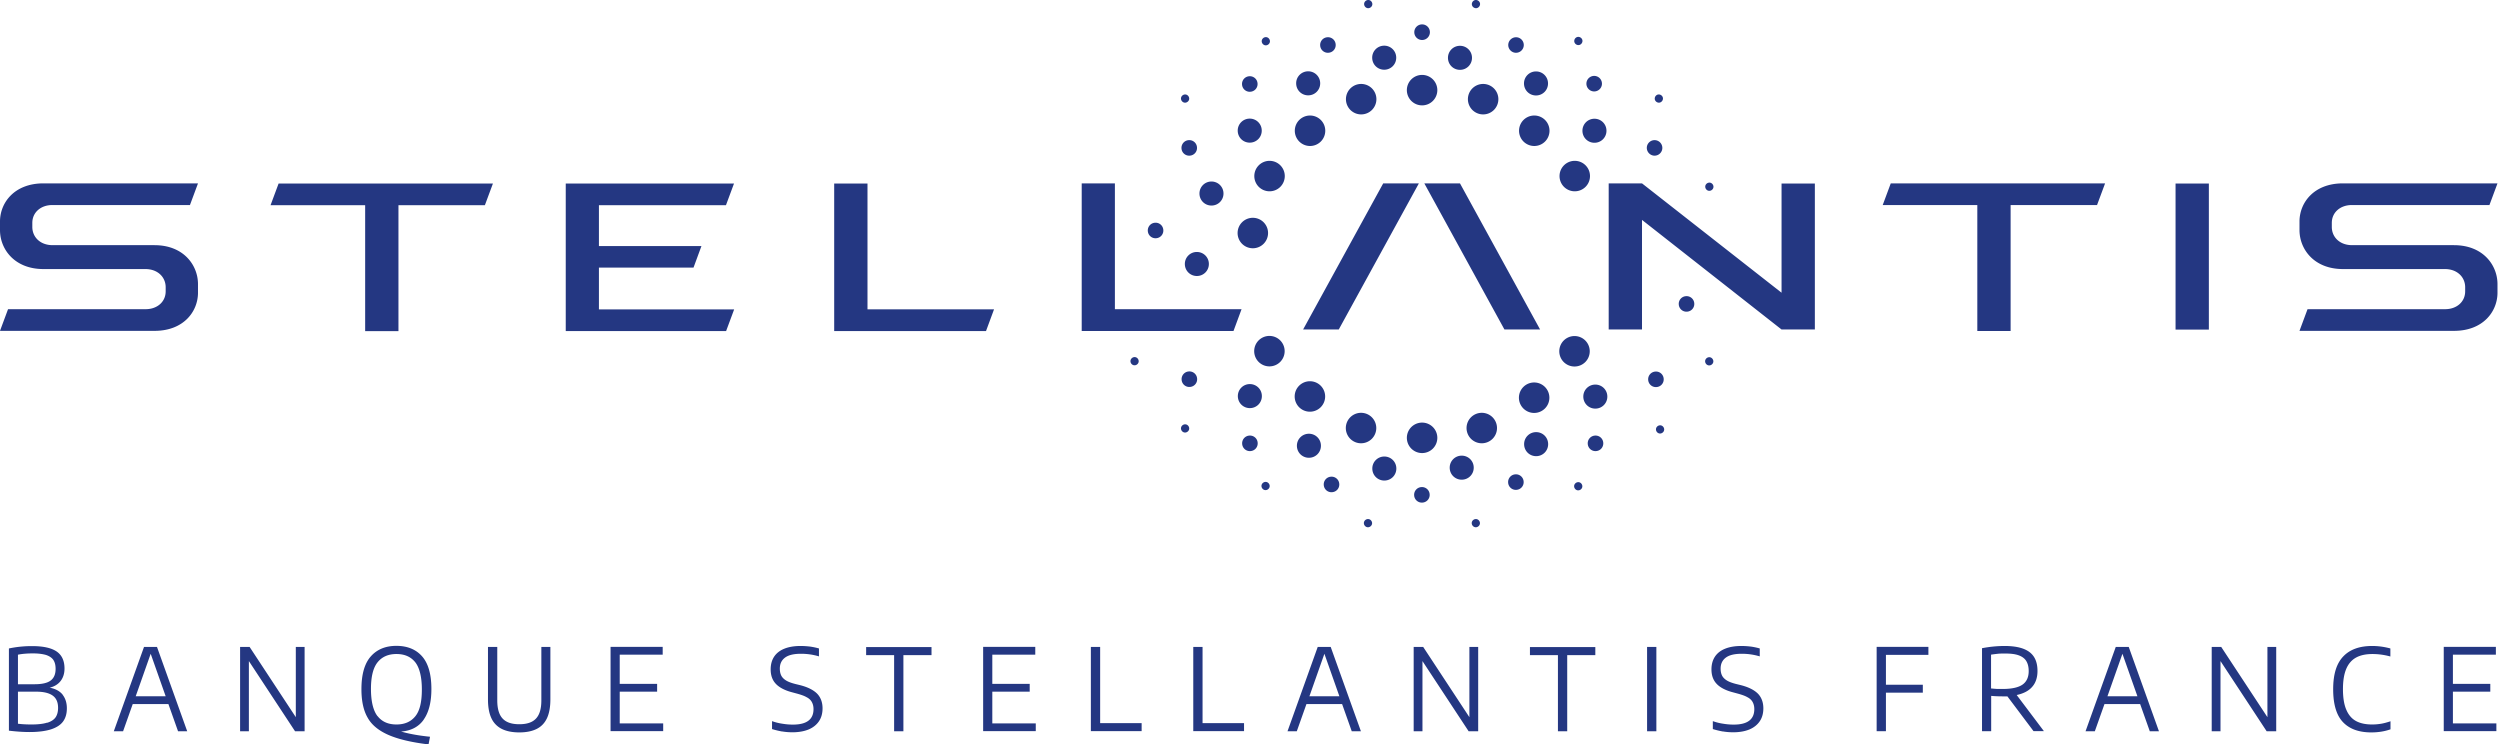 <svg width="403" height="120" viewBox="0 0 403 120" fill="none" xmlns="http://www.w3.org/2000/svg">
  <g clip-path="url(#a)" fill="#243782">
    <path
      d="M139.82 49.86h20.42l-1.298 3.513h-24.471V29.581h5.369v20.28h-.02Zm-22.794-16.786 1.297-3.493H91.198v23.792h25.848l1.297-3.493H96.547v-6.746h15.249l1.278-3.473H96.547v-6.587h20.479Zm-73.413 0h15.25v20.3h5.368v-20.3h13.933l1.297-3.493h-34.55l-1.298 3.493Zm307.086 20.06h5.369V29.58h-5.369v23.553ZM24.93 39.52H8.483c-2.016 0-3.273-1.317-3.273-2.934v-.659c0-1.697 1.377-2.874 3.213-2.874H30.62l1.297-3.493H6.866C2.356 29.62.06 32.595 0 35.609v1.557c.04 3.054 2.375 6.207 7.006 6.207h16.427c2.016 0 3.274 1.318 3.274 2.934v.66c0 1.696-1.378 2.873-3.214 2.873H1.297L0 53.333h25.05c4.51-.06 6.806-3.034 6.866-6.048V45.73c-.04-3.054-2.375-6.208-7.006-6.208h.02Zm370.659 0h-16.427c-2.016 0-3.274-1.317-3.274-2.934v-.659c0-1.697 1.377-2.874 3.214-2.874h22.195l1.298-3.493h-25.05c-4.511.06-6.806 3.034-6.866 6.048v1.557c.04 3.054 2.375 6.207 7.006 6.207h16.427c2.016 0 3.273 1.318 3.273 2.934v.66c0 1.696-1.377 2.873-3.213 2.873h-22.196l-1.297 3.493h25.05c4.511-.06 6.806-3.034 6.866-6.048V45.73c-.04-3.054-2.375-6.208-7.006-6.208Zm-108.403 7.665L264.691 29.56h-5.37v23.553h5.37V35.449l22.495 17.665h5.369V29.58h-5.369v17.625-.02Zm-77.126 5.928h5.748l12.915-23.553h-5.749L210.06 53.114Zm19.541-23.553 12.914 23.553h5.748L235.349 29.56h-5.748Zm-49.86 0h-5.37v23.792h24.471l1.298-3.513h-20.419V29.58l.02-.02Zm123.752 3.493h15.25v20.3h5.369v-20.3h13.932l1.297-3.493H304.79l-1.297 3.493Zm-98.862 21.098a2.453 2.453 0 0 0-2.455 2.455 2.453 2.453 0 0 0 2.455 2.455 2.453 2.453 0 0 0 2.455-2.455 2.453 2.453 0 0 0-2.455-2.455Zm6.527 7.305a2.453 2.453 0 0 0-2.455 2.455 2.453 2.453 0 0 0 2.455 2.455 2.453 2.453 0 0 0 2.455-2.455 2.453 2.453 0 0 0-2.455-2.455Zm45.109-4.83a2.453 2.453 0 0 0-2.455-2.455 2.453 2.453 0 0 0-2.455 2.455 2.453 2.453 0 0 0 2.455 2.455 2.453 2.453 0 0 0 2.455-2.455Zm-8.962 5.03a2.453 2.453 0 0 0-2.455 2.455 2.453 2.453 0 0 0 2.455 2.455 2.453 2.453 0 0 0 2.455-2.455 2.453 2.453 0 0 0-2.455-2.455Zm-8.443 4.89a2.453 2.453 0 0 0-2.455 2.455 2.453 2.453 0 0 0 2.455 2.455 2.453 2.453 0 0 0 2.455-2.455 2.453 2.453 0 0 0-2.455-2.455Zm-17.006 2.455a2.453 2.453 0 0 0-2.455-2.455 2.453 2.453 0 0 0-2.455 2.455 2.453 2.453 0 0 0 2.455 2.455 2.453 2.453 0 0 0 2.455-2.455Zm-35.688-33.094a1.24 1.24 0 0 0-1.138 1.358 1.24 1.24 0 0 0 1.357 1.137 1.24 1.24 0 0 0 1.138-1.357 1.24 1.24 0 0 0-1.357-1.138Zm5.449 23.972a1.24 1.24 0 0 0-1.138 1.357 1.24 1.24 0 0 0 1.357 1.138 1.24 1.24 0 0 0 1.138-1.357 1.24 1.24 0 0 0-1.357-1.138Zm9.76 10.34a1.24 1.24 0 0 0-1.137 1.357 1.24 1.24 0 0 0 1.357 1.138 1.242 1.242 0 0 0 1.138-1.358 1.24 1.24 0 0 0-1.358-1.137Zm13.154 6.626a1.24 1.24 0 0 0-1.138 1.358 1.24 1.24 0 0 0 1.358 1.137 1.24 1.24 0 0 0 1.137-1.357 1.24 1.24 0 0 0-1.357-1.138Zm14.571 1.677a1.24 1.24 0 0 0-1.138 1.357 1.24 1.24 0 0 0 1.357 1.138 1.24 1.24 0 0 0 1.138-1.357 1.24 1.24 0 0 0-1.357-1.138Zm15.15-2.056a1.24 1.24 0 0 0-1.138 1.357 1.24 1.24 0 0 0 1.357 1.138 1.24 1.24 0 0 0 1.138-1.357 1.24 1.24 0 0 0-1.357-1.138Zm12.834-6.247a1.24 1.24 0 0 0-1.138 1.357 1.24 1.24 0 0 0 1.357 1.138 1.24 1.24 0 0 0 1.138-1.358 1.24 1.24 0 0 0-1.357-1.137Zm9.74-10.32a1.24 1.24 0 0 0-1.137 1.358 1.24 1.24 0 0 0 1.357 1.137 1.24 1.24 0 0 0 1.138-1.357 1.24 1.24 0 0 0-1.358-1.138Zm4.93-12.155a1.24 1.24 0 0 0-1.137 1.357 1.24 1.24 0 0 0 1.357 1.138 1.24 1.24 0 0 0 1.138-1.358 1.24 1.24 0 0 0-1.358-1.137Zm-81.297-23.793a1.24 1.24 0 0 0 1.357 1.138 1.24 1.24 0 0 0 1.138-1.357 1.24 1.24 0 0 0-1.357-1.138 1.24 1.24 0 0 0-1.138 1.357Zm11.118-9.162a1.242 1.242 0 0 0 1.138-1.357 1.24 1.24 0 0 0-1.358-1.138 1.24 1.24 0 0 0-1.137 1.358 1.24 1.24 0 0 0 1.357 1.137Zm12.595-6.287a1.24 1.24 0 0 0 1.137-1.357 1.24 1.24 0 0 0-1.357-1.138 1.242 1.242 0 0 0-1.138 1.357 1.24 1.24 0 0 0 1.358 1.138Zm-23.074 8.044c.359-.04.639-.36.599-.719-.04-.359-.36-.638-.719-.598-.359.04-.639.359-.599.718.04.36.36.639.719.599Zm-8.144 42.335c.359-.04.639-.36.599-.718-.04-.36-.359-.64-.719-.6-.359.04-.638.36-.598.72.039.359.359.638.718.598Zm8.144 10.839c.359-.04.639-.36.599-.719-.04-.36-.36-.639-.719-.599-.359.04-.639.36-.599.719.04.359.36.638.719.599Zm12.974 9.281c.359-.04.639-.36.599-.719-.04-.359-.36-.638-.719-.598-.359.04-.639.359-.599.718.04.36.36.639.719.599Zm16.507 5.988c.359-.04.639-.36.599-.719-.04-.359-.36-.638-.719-.598-.359.04-.639.359-.599.718.04.36.36.639.719.599Zm17.385 0c.359-.04.639-.36.599-.719-.04-.359-.359-.638-.719-.598-.359.04-.638.359-.598.718.039.36.359.639.718.599Zm16.507-5.948c.359-.04.639-.36.599-.719-.04-.359-.359-.638-.719-.598-.359.04-.638.359-.598.718.039.36.359.639.718.599Zm13.194-9.162c.359-.04.638-.359.598-.718-.039-.36-.359-.64-.718-.6-.359.04-.639.36-.599.72.04.359.359.638.719.598Zm7.924-10.978c.359-.04.639-.36.599-.718-.04-.36-.36-.64-.719-.6-.359.04-.639.36-.599.72.04.359.36.638.719.598ZM204.112 7.305c.359-.04.639-.359.599-.718-.04-.36-.36-.639-.719-.599-.359.04-.639.36-.599.719.04.359.36.638.719.598Zm16.507-5.988c.359-.04.638-.359.599-.718-.04-.36-.36-.639-.719-.599-.359.04-.639.36-.599.719.04.359.359.638.719.598ZM201.956 40.02a2.453 2.453 0 0 0 2.455-2.455 2.453 2.453 0 0 0-2.455-2.455 2.453 2.453 0 0 0-2.455 2.455 2.453 2.453 0 0 0 2.455 2.455Zm2.695-9.182a2.453 2.453 0 0 0 2.455-2.455 2.453 2.453 0 0 0-2.455-2.455 2.453 2.453 0 0 0-2.455 2.455 2.453 2.453 0 0 0 2.455 2.455Zm6.527-7.305a2.453 2.453 0 0 0 2.455-2.455 2.453 2.453 0 0 0-2.455-2.455 2.453 2.453 0 0 0-2.455 2.455 2.453 2.453 0 0 0 2.455 2.455Zm8.243-5.09a2.453 2.453 0 0 0 2.455-2.455 2.453 2.453 0 0 0-2.455-2.455 2.453 2.453 0 0 0-2.455 2.455 2.453 2.453 0 0 0 2.455 2.455Zm9.821-1.457a2.453 2.453 0 0 0 2.455-2.455 2.453 2.453 0 0 0-2.455-2.455 2.454 2.454 0 0 0-2.456 2.455 2.454 2.454 0 0 0 2.456 2.455Zm0 56.048a2.453 2.453 0 0 0 2.455-2.455 2.453 2.453 0 0 0-2.455-2.455 2.454 2.454 0 0 0-2.456 2.455 2.454 2.454 0 0 0 2.456 2.455Zm-27.785-53.912a1.925 1.925 0 0 0-1.936 1.936c0 1.078.858 1.936 1.936 1.936a1.925 1.925 0 0 0 1.936-1.936 1.925 1.925 0 0 0-1.936-1.936Zm-6.168 10.14a1.926 1.926 0 0 0-1.936 1.936c0 1.077.859 1.936 1.936 1.936a1.926 1.926 0 0 0 1.937-1.936 1.926 1.926 0 0 0-1.937-1.936Zm-2.355 11.357a1.925 1.925 0 0 0-1.936 1.936c0 1.078.858 1.936 1.936 1.936a1.925 1.925 0 0 0 1.936-1.936 1.925 1.925 0 0 0-1.936-1.936Zm17.944-29.122a1.925 1.925 0 0 0-1.936 1.936c0 1.078.858 1.936 1.936 1.936a1.925 1.925 0 0 0 1.936-1.936 1.925 1.925 0 0 0-1.936-1.936Zm12.256-4.132a1.925 1.925 0 0 0-1.936 1.936c0 1.078.858 1.937 1.936 1.937A1.925 1.925 0 0 0 225.07 9.3a1.925 1.925 0 0 0-1.936-1.936Zm6.108-3.433c-.699 0-1.258.559-1.258 1.258 0 .698.559 1.257 1.258 1.257.698 0 1.257-.559 1.257-1.257 0-.699-.559-1.258-1.257-1.258Zm37.584 18.663a1.254 1.254 0 0 0-1.357 1.138 1.266 1.266 0 0 0 1.138 1.357c.698.06 1.297-.46 1.357-1.138a1.254 1.254 0 0 0-1.138-1.357Zm-8.602-8.942a1.253 1.253 0 1 0-2.494-.218 1.253 1.253 0 0 0 2.494.218Zm-12.595-6.288a1.254 1.254 0 0 0-1.138-1.357 1.265 1.265 0 0 0-1.357 1.138 1.254 1.254 0 0 0 1.137 1.357c.699.06 1.298-.46 1.358-1.138Zm22.435 8.583c.04-.36-.24-.678-.599-.719-.359-.04-.679.24-.718.6-.04.359.239.678.598.718.36.04.679-.24.719-.599ZM255.09 6.667c.04-.36-.24-.679-.599-.719-.359-.04-.679.24-.719.599-.039.36.24.679.599.718.36.04.679-.24.719-.598ZM238.583.719c.04-.36-.24-.68-.599-.719-.359-.04-.679.24-.719.599-.039.36.24.678.599.718.36.04.679-.24.719-.598Zm17.724 27.664a2.453 2.453 0 0 0-2.455-2.455 2.453 2.453 0 0 0-2.455 2.455 2.453 2.453 0 0 0 2.455 2.455 2.453 2.453 0 0 0 2.455-2.455Zm-6.527-7.305a2.453 2.453 0 0 0-2.455-2.455 2.453 2.453 0 0 0-2.455 2.455 2.453 2.453 0 0 0 2.455 2.455 2.453 2.453 0 0 0 2.455-2.455Zm-8.243-5.09a2.453 2.453 0 0 0-2.455-2.455 2.453 2.453 0 0 0-2.455 2.455 2.453 2.453 0 0 0 2.455 2.455 2.453 2.453 0 0 0 2.455-2.455Zm13.553 5.09c0 1.078.858 1.936 1.936 1.936a1.925 1.925 0 0 0 1.936-1.936 1.925 1.925 0 0 0-1.936-1.936 1.925 1.925 0 0 0-1.936 1.936Zm.14 42.854c0 1.078.858 1.936 1.936 1.936a1.926 1.926 0 0 0 1.936-1.936 1.926 1.926 0 0 0-1.936-1.936 1.925 1.925 0 0 0-1.936 1.936Zm-9.541 7.665c0 1.078.858 1.936 1.936 1.936a1.925 1.925 0 0 0 1.936-1.936 1.925 1.925 0 0 0-1.936-1.936 1.925 1.925 0 0 0-1.936 1.936Zm-11.996 3.792c0 1.078.858 1.936 1.936 1.936a1.925 1.925 0 0 0 1.936-1.936 1.925 1.925 0 0 0-1.936-1.936 1.925 1.925 0 0 0-1.936 1.936Zm-12.475.14c0 1.078.858 1.936 1.936 1.936a1.925 1.925 0 0 0 1.936-1.936 1.925 1.925 0 0 0-1.936-1.936 1.925 1.925 0 0 0-1.936 1.936Zm-12.156-3.673c0 1.078.858 1.936 1.936 1.936a1.925 1.925 0 0 0 1.936-1.936 1.925 1.925 0 0 0-1.936-1.936 1.925 1.925 0 0 0-1.936 1.936Zm-9.521-8.004c0 1.078.858 1.936 1.936 1.936a1.925 1.925 0 0 0 1.936-1.936 1.925 1.925 0 0 0-1.936-1.936 1.925 1.925 0 0 0-1.936 1.936Zm46.128-50.399c0 1.078.858 1.936 1.936 1.936a1.925 1.925 0 0 0 1.936-1.936 1.925 1.925 0 0 0-1.936-1.936 1.925 1.925 0 0 0-1.936 1.936Zm-12.256-4.132c0 1.078.858 1.937 1.936 1.937a1.925 1.925 0 0 0 1.936-1.937 1.925 1.925 0 0 0-1.936-1.936 1.925 1.925 0 0 0-1.936 1.936Zm42.196 21.438c.359-.04.639-.36.599-.72-.04-.358-.36-.638-.719-.598-.359.04-.639.36-.599.719.04.359.36.638.719.599ZM10.08 111.976c.459.579.698 1.317.698 2.196 0 .878-.2 1.557-.598 2.115-.4.559-1.038.978-1.936 1.278-.879.279-2.036.439-3.454.439-1.077 0-2.195-.08-3.353-.22v-13.253a17.909 17.909 0 0 1 3.733-.379c1.816 0 3.133.299 3.972.878.838.579 1.257 1.497 1.257 2.734 0 .779-.2 1.438-.599 1.976-.399.539-.998.919-1.796 1.118.918.16 1.617.539 2.096 1.118h-.02Zm-7.186-6.447v4.77H5.57c1.197 0 2.076-.199 2.595-.598.539-.4.798-1.038.798-1.877 0-.598-.12-1.078-.36-1.437-.239-.359-.638-.619-1.157-.798-.539-.16-1.237-.26-2.116-.26-.878 0-1.716.06-2.415.2h-.02Zm4.73 10.978c.62-.2 1.059-.479 1.338-.878.26-.38.4-.898.4-1.517 0-.898-.28-1.557-.859-1.976-.579-.419-1.457-.639-2.675-.639H2.894v5.17c.639.079 1.357.119 2.196.119 1.058 0 1.896-.099 2.515-.299l.02.02ZM28.703 117.884l-1.557-4.391h-5.749l-1.557 4.391h-1.497l4.87-13.593h2.096l4.87 13.593h-1.516.04Zm-6.847-5.648h4.85l-2.415-6.847-2.415 6.847h-.02ZM47.685 104.291h1.417v13.593h-1.537l-7.445-11.317v11.317h-1.417v-13.593h1.537l7.445 11.318v-11.318ZM68.303 116.008c-.818 1.158-2.035 1.796-3.652 1.916 1.317.379 2.874.659 4.67.838l-.24 1.238c-2.794-.339-4.95-.858-6.526-1.557-1.557-.699-2.675-1.617-3.313-2.794-.66-1.158-.978-2.675-.978-4.551 0-2.375.498-4.132 1.496-5.27.998-1.137 2.376-1.716 4.132-1.716 1.757 0 3.154.559 4.152 1.696.998 1.138 1.497 2.895 1.497 5.27 0 2.116-.42 3.752-1.238 4.91v.02Zm-7.425-.559c.699.898 1.717 1.337 3.034 1.337 1.318 0 2.316-.439 3.034-1.317.719-.878 1.058-2.315 1.058-4.311s-.36-3.493-1.058-4.392c-.718-.898-1.716-1.337-3.034-1.337-1.317 0-2.315.439-3.034 1.317-.718.879-1.078 2.316-1.078 4.312 0 1.996.36 3.493 1.058 4.391h.02ZM80.858 117.485a3.592 3.592 0 0 1-1.656-1.737c-.36-.778-.54-1.776-.54-3.013v-8.444h1.498v8.603c0 1.338.28 2.316.858 2.934.579.619 1.457.918 2.695.918 1.237 0 2.115-.299 2.694-.918.579-.618.859-1.596.859-2.934v-8.603h1.456v8.444c0 1.217-.18 2.235-.538 3.013-.36.779-.899 1.358-1.637 1.737-.739.379-1.677.579-2.834.579-1.158 0-2.116-.2-2.855-.579ZM99.9 116.607h7.006v1.257h-8.483v-13.593h8.403v1.258H99.9v4.71h6.028v1.258H99.9v5.11ZM126.108 117.924c-.579-.1-1.138-.239-1.657-.399v-1.278c.559.2 1.118.34 1.697.42a9.9 9.9 0 0 0 1.676.139c2.216 0 3.314-.838 3.314-2.495 0-.459-.1-.838-.28-1.157-.179-.32-.459-.579-.858-.779-.379-.219-.918-.399-1.577-.579l-.738-.199c-1.158-.3-2.036-.759-2.595-1.338-.579-.598-.858-1.377-.858-2.355 0-.778.179-1.457.538-2.016.36-.559.899-.998 1.617-1.297.719-.3 1.617-.459 2.675-.459.519 0 1.038.04 1.557.1.519.079.978.179 1.397.299v1.277a10 10 0 0 0-2.914-.419c-1.138 0-1.996.2-2.555.619-.559.419-.838.998-.838 1.776 0 .44.079.819.239 1.138.16.3.419.559.779.779.359.219.858.399 1.477.558l.738.18c1.258.319 2.176.779 2.775 1.377.578.599.878 1.398.878 2.376 0 .818-.2 1.517-.579 2.075-.379.559-.938 1.018-1.657 1.318-.718.299-1.596.459-2.614.459-.559 0-1.118-.04-1.697-.14l.06.02ZM144.132 117.884v-12.275h-4.511v-1.298h10.539v1.298h-4.531v12.275h-1.497ZM159.96 116.607h7.006v1.257h-8.483v-13.593h8.403v1.258h-6.926v4.71h6.028v1.258h-6.028v5.11ZM175.848 117.884v-13.593h1.497v12.276h6.687v1.297h-8.164l-.02.02ZM192.355 117.884v-13.593h1.497v12.276h6.687v1.297h-8.164l-.02.02ZM217.904 117.884l-1.557-4.391h-5.748l-1.557 4.391h-1.497l4.87-13.593h2.096l4.87 13.593h-1.517.04Zm-6.846-5.648h4.85l-2.415-6.847-2.415 6.847h-.02ZM236.866 104.291h1.417v13.593h-1.536l-7.446-11.317v11.317h-1.417v-13.593h1.537l7.445 11.318v-11.318ZM251.138 117.884v-12.275h-4.511v-1.298h10.539v1.298h-4.531v12.275h-1.497ZM265.509 117.884v-13.593h1.497v13.593h-1.497ZM277.764 117.924c-.578-.1-1.137-.239-1.656-.399v-1.278c.559.2 1.118.34 1.696.42a9.912 9.912 0 0 0 1.677.139c2.216 0 3.313-.838 3.313-2.495 0-.459-.099-.838-.279-1.157-.18-.32-.459-.579-.858-.779-.38-.219-.918-.399-1.577-.579l-.739-.199c-1.157-.3-2.036-.759-2.594-1.338-.579-.598-.859-1.377-.859-2.355 0-.778.18-1.457.539-2.016.359-.559.898-.998 1.617-1.297.718-.3 1.617-.459 2.675-.459.519 0 1.038.04 1.556.1.519.079.979.179 1.398.299v1.277a10.01 10.01 0 0 0-2.914-.419c-1.138 0-1.996.2-2.555.619-.559.419-.839.998-.839 1.776 0 .44.08.819.24 1.138.159.3.419.559.778.779.36.219.859.399 1.477.558l.739.18c1.257.319 2.175.779 2.774 1.377.579.599.879 1.398.879 2.376 0 .818-.2 1.517-.579 2.075-.38.559-.938 1.018-1.657 1.318-.719.299-1.597.459-2.615.459-.559 0-1.118-.04-1.696-.14l.059.02ZM310.858 105.569h-6.846v4.81h5.948v1.278h-5.948v6.207h-1.497v-13.593h8.343v1.298ZM327.824 117.884l-4.231-5.629h-.719c-.618 0-1.237-.019-1.896-.079v5.688h-1.477v-13.373a19.269 19.269 0 0 1 3.633-.359c1.796 0 3.133.319 4.012.978.878.658 1.297 1.676 1.297 3.054 0 1.038-.279 1.896-.838 2.535-.559.658-1.397 1.097-2.515 1.337l4.391 5.828h-1.677l.02.02Zm-5.888-6.826h.938c1.437 0 2.495-.24 3.154-.699.659-.459.998-1.197.998-2.175 0-.679-.14-1.218-.399-1.637-.26-.419-.679-.719-1.238-.918-.559-.2-1.277-.28-2.175-.28-.44 0-.839 0-1.178.04-.339.04-.699.08-1.078.14v5.449c.379.04.699.06.958.08h.02ZM346.547 117.884l-1.557-4.391h-5.748l-1.557 4.391h-1.497l4.87-13.593h2.096l4.87 13.593h-1.517.04Zm-6.846-5.648h4.85l-2.415-6.847-2.415 6.847h-.02ZM365.509 104.291h1.417v13.593h-1.537l-7.445-11.317v11.317h-1.417v-13.593h1.537l7.445 11.318v-11.318ZM377.705 116.427c-1.058-1.098-1.597-2.854-1.597-5.309s.539-4.152 1.617-5.29c1.077-1.137 2.634-1.696 4.67-1.696.998 0 1.976.139 2.934.399v1.297a10.759 10.759 0 0 0-2.874-.399c-1.058 0-1.936.18-2.635.559-.698.379-1.237.978-1.596 1.816-.36.839-.539 1.936-.539 3.294 0 1.357.179 2.515.559 3.353.359.838.898 1.437 1.576 1.796.679.36 1.537.539 2.555.539a8.7 8.7 0 0 0 1.457-.119c.479-.08.978-.22 1.517-.4v1.298c-.958.339-1.976.499-3.094.499-1.976 0-3.493-.539-4.55-1.637ZM395.409 116.607h7.006v1.257h-8.483v-13.593h8.403v1.258h-6.926v4.71h6.028v1.258h-6.028v5.11Z"/>
  </g>
  <defs>
    <clipPath id="a">
      <path fill="#fff" d="M0 0h402.595v120H0z"/>
    </clipPath>
  </defs>
</svg>
